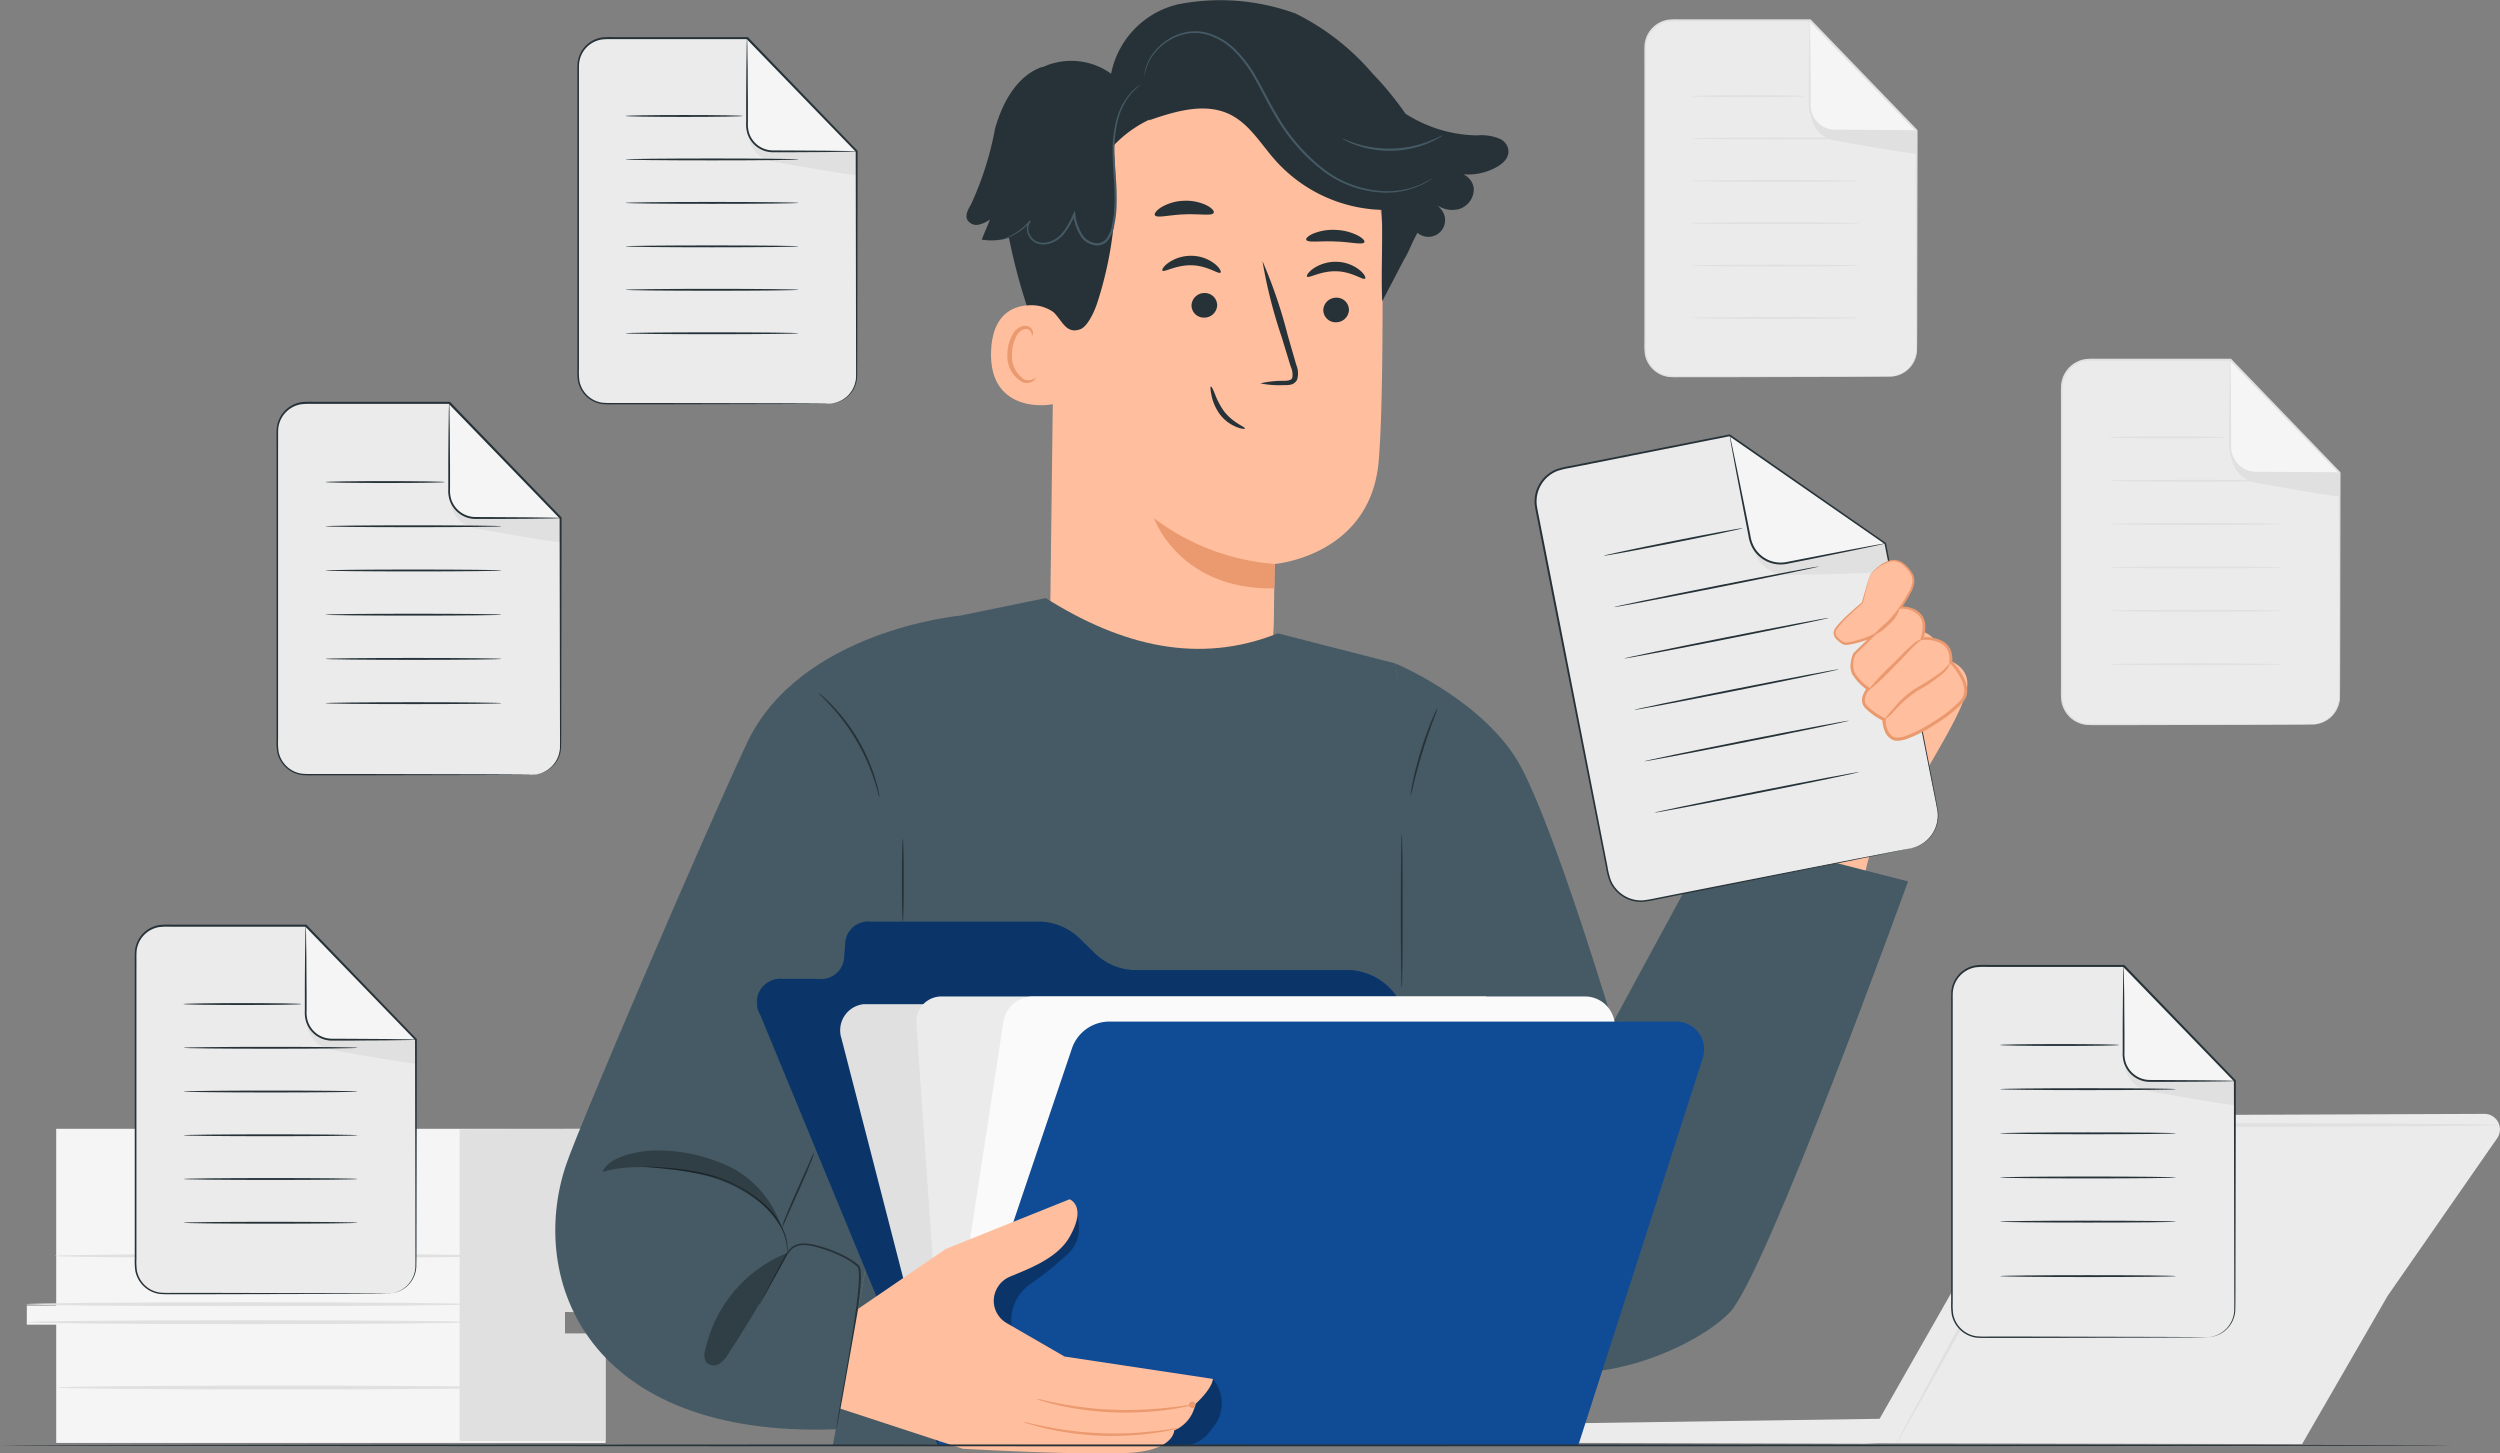 <svg xmlns="http://www.w3.org/2000/svg" xmlns:xlink="http://www.w3.org/1999/xlink" width="154.8" height="90" viewBox="0 0 154.8 90">
  <rect x="0" y="0" width="154.8" height="90" fill="#808080" stroke="none"/>
  <defs>
    <clipPath id="clip-path">
      <rect id="Rectangle_2664" data-name="Rectangle 2664" width="154.8" height="90" fill="none"/>
    </clipPath>
    <clipPath id="clip-path-3">
      <rect id="Rectangle_2659" data-name="Rectangle 2659" width="5.136" height="6.962" fill="none"/>
    </clipPath>
    <clipPath id="clip-path-4">
      <rect id="Rectangle_2660" data-name="Rectangle 2660" width="11.095" height="4.807" fill="none"/>
    </clipPath>
    <clipPath id="clip-path-5">
      <rect id="Rectangle_2661" data-name="Rectangle 2661" width="50.837" height="32.436" fill="none"/>
    </clipPath>
    <clipPath id="clip-path-6">
      <rect id="Rectangle_2662" data-name="Rectangle 2662" width="16.857" height="14.656" fill="none"/>
    </clipPath>
  </defs>
  <g id="Group_25521" data-name="Group 25521" clip-path="url(#clip-path)">
    <g id="Group_25520" data-name="Group 25520">
      <g id="Group_25519" data-name="Group 25519" clip-path="url(#clip-path)">
        <path id="Path_11853" data-name="Path 11853" d="M576.847,120.172H563.086a1.725,1.725,0,0,1-1.722-1.728V99.321a1.725,1.725,0,0,1,1.722-1.728h8.727l6.756,6.991v13.861a1.725,1.725,0,0,1-1.722,1.728" transform="translate(-433.71 -75.312)" fill="#ebebeb"/>
        <path id="Path_11854" data-name="Path 11854" d="M607.314,97.593v5.382a1.6,1.6,0,0,0,1.6,1.608h5.154Z" transform="translate(-469.211 -75.312)" fill="#f5f5f5"/>
        <path id="Path_11855" data-name="Path 11855" d="M607.621,123.235a1.787,1.787,0,0,0,1.412,1.734,1.661,1.661,0,0,0,.169.038c.673.121,5.1.912,5.1.81v-1.446h-5.155s-1.287-.044-1.531-1.136" transform="translate(-469.448 -95.1)" fill="#e0e0e0"/>
        <path id="Path_11856" data-name="Path 11856" d="M576.644,119.971c0-.008.1,0,.3-.035a1.712,1.712,0,0,0,1.4-1.585c.009-.558,0-1.2,0-1.927-.005-2.9-.012-7.038-.021-12.043l.014.034-6.761-6.986.041.017-5.036,0h-3.3a4.386,4.386,0,0,0-.661.024A1.665,1.665,0,0,0,561.226,99c-.012.306,0,.627-.006.938q0,.939,0,1.865,0,1.852,0,3.647c0,2.391,0,4.7,0,6.894q0,1.648,0,3.21,0,.78,0,1.538,0,.378,0,.751a3.991,3.991,0,0,0,.032.727,1.686,1.686,0,0,0,.779,1.111,1.652,1.652,0,0,0,.635.225,6.292,6.292,0,0,0,.677.018l2.6,0,7.839.019,2.131.011.554.006c.125,0,.189.006.189.006s-.064,0-.189.006l-.554.006-2.131.011-7.839.019-2.6,0a6.342,6.342,0,0,1-.69-.017,1.755,1.755,0,0,1-.671-.236,1.782,1.782,0,0,1-.827-1.174,4.066,4.066,0,0,1-.035-.746q0-.373,0-.751,0-.758,0-1.538,0-1.562,0-3.21c0-2.2,0-4.5,0-6.894q0-1.793,0-3.647,0-.926,0-1.865c0-.315-.006-.623.006-.946a1.783,1.783,0,0,1,1.483-1.635,4.455,4.455,0,0,1,.68-.026h3.3l5.036,0h.024l.017.017,6.751,7,.014.015v.02c-.009,5-.016,9.147-.021,12.043,0,.723,0,1.367-.012,1.93a1.739,1.739,0,0,1-.641,1.239,1.7,1.7,0,0,1-.8.358,1.28,1.28,0,0,1-.224.02c-.05,0-.076,0-.076,0" transform="translate(-433.507 -75.11)" fill="#e0e0e0"/>
        <path id="Path_11857" data-name="Path 11857" d="M613.867,104.584a.565.565,0,0,1-.132.012l-.38.011-1.4.019-2.071.012h-1.224a1.663,1.663,0,0,1-1.535-1.163,1.941,1.941,0,0,1-.076-.66c0-.425,0-.836,0-1.228,0-.779.009-1.482.012-2.079.008-.58.014-1.055.019-1.4,0-.155.008-.281.011-.381a.067.067,0,1,1,.024,0c0,.1.007.226.011.381,0,.347.011.822.019,1.4,0,.6.008,1.3.013,2.079,0,.392,0,.8,0,1.228a1.605,1.605,0,0,0,.386,1.181,1.542,1.542,0,0,0,1.112.526l1.221.006,2.071.013,1.4.019.38.011a.572.572,0,0,1,.132.012" transform="translate(-469.009 -75.312)" fill="#e0e0e0"/>
        <path id="Path_11858" data-name="Path 11858" d="M581.5,118.428c0,.033-1.625.06-3.63.06s-3.63-.027-3.63-.06,1.625-.059,3.63-.059,3.63.026,3.63.059" transform="translate(-443.66 -91.345)" fill="#e0e0e0"/>
        <path id="Path_11859" data-name="Path 11859" d="M584.948,130.187c0,.033-2.4.059-5.352.059s-5.353-.027-5.353-.059,2.4-.059,5.353-.059,5.352.027,5.352.059" transform="translate(-443.66 -100.42)" fill="#e0e0e0"/>
        <path id="Path_11860" data-name="Path 11860" d="M584.948,141.947c0,.033-2.4.059-5.352.059s-5.353-.026-5.353-.059,2.4-.059,5.353-.059,5.352.026,5.352.059" transform="translate(-443.66 -109.495)" fill="#e0e0e0"/>
        <path id="Path_11861" data-name="Path 11861" d="M584.948,153.707c0,.033-2.4.059-5.352.059s-5.353-.026-5.353-.059,2.4-.059,5.353-.059,5.352.027,5.352.059" transform="translate(-443.66 -118.57)" fill="#e0e0e0"/>
        <path id="Path_11862" data-name="Path 11862" d="M584.948,165.466c0,.033-2.4.059-5.352.059s-5.353-.027-5.353-.059,2.4-.059,5.353-.059,5.352.026,5.352.059" transform="translate(-443.66 -127.644)" fill="#e0e0e0"/>
        <path id="Path_11863" data-name="Path 11863" d="M584.948,179.97c0,.033-2.4.059-5.352.059s-5.353-.026-5.353-.059,2.4-.059,5.353-.059,5.352.026,5.352.059" transform="translate(-443.66 -138.837)" fill="#e0e0e0"/>
        <path id="Path_11864" data-name="Path 11864" d="M448,302.673l-10.42,18.3-20.617.3a1.25,1.25,0,0,0-1.228,1.184l20.966.059.788-.027,26.252.052,5.3-9.185,6.777-9.751a.962.962,0,0,0-.79-1.513l-26.2.1a.957.957,0,0,0-.828.485" transform="translate(-321.196 -233.121)" fill="#ebebeb"/>
        <path id="Path_11865" data-name="Path 11865" d="M553.619,304.67a.457.457,0,0,1-.125.013l-.369.013-1.417.025-5.213.041-17.2.038h-1.252a1.031,1.031,0,0,0-.954.453l-1.167,2.113-2.213,4.01-3.76,6.783-2.555,4.562-.706,1.234-.189.318a.456.456,0,0,1-.072.1.462.462,0,0,1,.049-.117l.167-.33.663-1.258,2.483-4.6,3.712-6.811,2.2-4.018,1.173-2.13a1.294,1.294,0,0,1,1.17-.57h1.252l17.2.038,5.213.041,1.417.024.369.013a.458.458,0,0,1,.125.014" transform="translate(-398.99 -235.009)" fill="#e0e0e0"/>
        <path id="Path_11866" data-name="Path 11866" d="M597.544,343.882a1.11,1.11,0,1,0,1.655-.2,1.192,1.192,0,0,0-1.655.2" transform="translate(-461.388 -265.024)" fill="#fff"/>
        <path id="Path_11867" data-name="Path 11867" d="M9.12,306.16V317.1H7.3v1.187H9.12v7.323H43.135v-6.664h-2.52V317.5h2.52V315.32h1.12v-.99h-1.33V306.16Z" transform="translate(-5.64 -236.263)" fill="#f5f5f5"/>
        <path id="Path_11868" data-name="Path 11868" d="M125.161,306.192v19.3h9.033v-6.663h-2.52V317.5l2.52.045v-2.177h1.142l-.022-1.125-1.33-.033V306.16Z" transform="translate(-96.699 -236.263)" fill="#e0e0e0"/>
        <path id="Path_11869" data-name="Path 11869" d="M34.582,358.19c0,.067-6.155.121-13.746.121s-13.747-.054-13.747-.121,6.154-.121,13.747-.121,13.746.054,13.746.121" transform="translate(-5.477 -276.321)" fill="#e0e0e0"/>
        <path id="Path_11870" data-name="Path 11870" d="M34.582,353.322c0,.067-6.155.121-13.746.121s-13.747-.054-13.747-.121,6.154-.121,13.747-.121,13.746.054,13.746.121" transform="translate(-5.477 -272.565)" fill="#e0e0e0"/>
        <path id="Path_11871" data-name="Path 11871" d="M42.347,340.22c0,.067-6.155.121-13.746.121s-13.747-.054-13.747-.121,6.154-.121,13.747-.121,13.746.054,13.746.121" transform="translate(-11.476 -262.454)" fill="#e0e0e0"/>
        <path id="Path_11872" data-name="Path 11872" d="M43.093,375.924c0,.067-6.155.121-13.746.121s-13.747-.054-13.747-.121,6.154-.121,13.747-.121,13.746.054,13.746.121" transform="translate(-12.053 -290.007)" fill="#e0e0e0"/>
        <path id="Path_11873" data-name="Path 11873" d="M463.056,27.587H449.613a1.685,1.685,0,0,1-1.682-1.689V7.218a1.685,1.685,0,0,1,1.682-1.689h8.525l6.6,6.829V25.9a1.686,1.686,0,0,1-1.682,1.689" transform="translate(-346.072 -4.267)" fill="#ebebeb"/>
        <path id="Path_11874" data-name="Path 11874" d="M492.819,5.53v5.258a1.568,1.568,0,0,0,1.564,1.571h5.035Z" transform="translate(-380.752 -4.267)" fill="#f5f5f5"/>
        <path id="Path_11875" data-name="Path 11875" d="M493.119,30.579a1.746,1.746,0,0,0,1.38,1.694,1.587,1.587,0,0,0,.166.037c.657.118,4.985.891,4.985.791V31.689h-5.035s-1.257-.043-1.5-1.11" transform="translate(-380.984 -23.598)" fill="#e0e0e0"/>
        <path id="Path_11876" data-name="Path 11876" d="M462.853,27.385c0-.008.1,0,.29-.035a1.672,1.672,0,0,0,1.364-1.548c.008-.545,0-1.177,0-1.882-.005-2.829-.012-6.875-.021-11.764l.014.034-6.6-6.824.041.017-4.92,0H449.79a4.262,4.262,0,0,0-.645.024A1.623,1.623,0,0,0,447.793,6.9c-.012.3,0,.612-.006.916q0,.917,0,1.822,0,1.809,0,3.562c0,2.336,0,4.588,0,6.735q0,1.61,0,3.136,0,.763,0,1.5,0,.37,0,.734a3.869,3.869,0,0,0,.031.71,1.645,1.645,0,0,0,.761,1.085,1.619,1.619,0,0,0,.62.22,6.178,6.178,0,0,0,.661.018l2.538,0,7.657.019,2.082.011.541.006c.122,0,.184.006.184.006s-.062,0-.184.006l-.541.006-2.082.011-7.657.019-2.538,0a6.22,6.22,0,0,1-.674-.017,1.713,1.713,0,0,1-.656-.231,1.741,1.741,0,0,1-.808-1.147,3.979,3.979,0,0,1-.034-.729q0-.364,0-.734,0-.74,0-1.5,0-1.525,0-3.136c0-2.146,0-4.4,0-6.735q0-1.752,0-3.562,0-.9,0-1.822c0-.308-.006-.609.006-.924a1.744,1.744,0,0,1,1.45-1.6,4.4,4.4,0,0,1,.665-.025h3.226l4.92,0h.024l.017.017,6.594,6.834.014.015v.02c-.009,4.889-.016,8.936-.021,11.764,0,.707,0,1.335-.012,1.885a1.7,1.7,0,0,1-.626,1.211,1.664,1.664,0,0,1-.779.349,1.244,1.244,0,0,1-.219.02c-.049,0-.074,0-.074,0" transform="translate(-345.869 -4.065)" fill="#e0e0e0"/>
        <path id="Path_11877" data-name="Path 11877" d="M499.217,12.358a.525.525,0,0,1-.129.012l-.371.011-1.364.019-2.023.012h-1.2a1.628,1.628,0,0,1-1.5-1.137,1.893,1.893,0,0,1-.074-.645c0-.416,0-.817,0-1.2,0-.76.009-1.448.013-2.031.008-.566.014-1.029.019-1.369,0-.151.008-.274.011-.372a.066.066,0,1,1,.024,0c0,.1.007.221.011.372,0,.34.011.8.019,1.369,0,.583.008,1.271.013,2.031,0,.383,0,.784,0,1.2a1.565,1.565,0,0,0,.377,1.152,1.5,1.5,0,0,0,1.085.513l1.193.006,2.023.013,1.364.019.371.011a.54.54,0,0,1,.129.012" transform="translate(-380.55 -4.267)" fill="#e0e0e0"/>
        <path id="Path_11878" data-name="Path 11878" d="M467.6,25.878c0,.033-1.588.059-3.546.059s-3.547-.026-3.547-.059,1.587-.059,3.547-.059,3.546.026,3.546.059" transform="translate(-355.792 -19.924)" fill="#e0e0e0"/>
        <path id="Path_11879" data-name="Path 11879" d="M470.97,37.365c0,.033-2.341.059-5.229.059s-5.229-.026-5.229-.059,2.341-.059,5.229-.059,5.229.026,5.229.059" transform="translate(-355.792 -28.789)" fill="#e0e0e0"/>
        <path id="Path_11880" data-name="Path 11880" d="M470.97,48.853c0,.033-2.341.059-5.229.059s-5.229-.026-5.229-.059,2.341-.059,5.229-.059,5.229.026,5.229.059" transform="translate(-355.792 -37.654)" fill="#e0e0e0"/>
        <path id="Path_11881" data-name="Path 11881" d="M470.97,60.341c0,.033-2.341.059-5.229.059s-5.229-.026-5.229-.059,2.341-.059,5.229-.059,5.229.026,5.229.059" transform="translate(-355.792 -46.52)" fill="#e0e0e0"/>
        <path id="Path_11882" data-name="Path 11882" d="M470.97,71.829c0,.033-2.341.059-5.229.059s-5.229-.026-5.229-.059,2.341-.059,5.229-.059,5.229.026,5.229.059" transform="translate(-355.792 -55.385)" fill="#e0e0e0"/>
        <path id="Path_11883" data-name="Path 11883" d="M470.97,86c0,.033-2.341.059-5.229.059s-5.229-.026-5.229-.059,2.341-.059,5.229-.059,5.229.026,5.229.059" transform="translate(-355.792 -66.318)" fill="#e0e0e0"/>
        <path id="Path_11884" data-name="Path 11884" d="M286.234,26.759l-.289,23.381c-.049,3.976.688,9.827,6.953,9.618,5.422-.593,6.86-5.746,6.9-9.456.02-1.76.04-3.228.054-3.409,0,0,5.936-.486,6.436-6.372.242-2.844.266-8.743.225-14.08a10.985,10.985,0,0,0-10.165-10.884l-.566-.042c-6.131-.09-9.632,5.088-9.551,11.243" transform="translate(-220.919 -11.972)" fill="#ffbe9d"/>
        <path id="Path_11885" data-name="Path 11885" d="M321.722,143.4a14.176,14.176,0,0,1-7.475-2.828s1.551,4.44,7.444,4.338Z" transform="translate(-242.787 -108.479)" fill="#eb996e"/>
        <path id="Path_11886" data-name="Path 11886" d="M320.088,70.42c-.117.119-.794-.428-1.776-.455s-1.716.457-1.819.33c-.051-.056.071-.274.391-.5a2.451,2.451,0,0,1,1.46-.416,2.366,2.366,0,0,1,1.409.515c.3.247.392.472.335.525" transform="translate(-244.514 -53.539)" fill="#263238"/>
        <path id="Path_11887" data-name="Path 11887" d="M326.033,80.243a.8.8,0,0,1-.823.747.762.762,0,0,1-.765-.777.8.8,0,0,1,.822-.747.762.762,0,0,1,.765.778" transform="translate(-250.666 -61.322)" fill="#263238"/>
        <path id="Path_11888" data-name="Path 11888" d="M343.158,78.386a5.953,5.953,0,0,1,1.484-.158c.232-.007.453-.037.5-.192a1.184,1.184,0,0,0-.1-.7q-.264-.863-.553-1.81a30.371,30.371,0,0,1-1.194-4.716,30.474,30.474,0,0,1,1.569,4.609q.274.952.524,1.819a1.349,1.349,0,0,1,.053.916.58.58,0,0,1-.4.31,1.566,1.566,0,0,1-.4.026,5.858,5.858,0,0,1-1.484-.107" transform="translate(-265.124 -54.646)" fill="#263238"/>
        <path id="Path_11889" data-name="Path 11889" d="M318.078,55.2c-.095.219-.881.054-1.823.1-.942.029-1.716.257-1.825.047-.048-.1.1-.3.418-.5a2.962,2.962,0,0,1,1.378-.389,2.93,2.93,0,0,1,1.4.276c.332.168.492.357.45.461" transform="translate(-242.922 -42.026)" fill="#263238"/>
        <path id="Path_11890" data-name="Path 11890" d="M359.28,63.118c-.1.178-.87-.02-1.8-.048-.929-.046-1.7.091-1.8-.1-.043-.089.11-.249.434-.39a3.232,3.232,0,0,1,1.374-.228,3.338,3.338,0,0,1,1.366.338c.32.167.468.339.422.425" transform="translate(-274.796 -48.117)" fill="#263238"/>
        <path id="Path_11891" data-name="Path 11891" d="M273.957,83.043c-.1-.051-3.945-1.493-4.109,2.544s3.906,3.37,3.918,3.255.192-5.8.192-5.8" transform="translate(-208.48 -63.859)" fill="#ffbe9d"/>
        <path id="Path_11892" data-name="Path 11892" d="M276.069,91.6c-.017-.014-.072.046-.193.1a.7.7,0,0,1-.524-.011,1.744,1.744,0,0,1-.738-1.594,2.335,2.335,0,0,1,.237-1,.811.811,0,0,1,.549-.518.357.357,0,0,1,.405.21c.049.115.02.195.041.2s.089-.064.063-.232a.449.449,0,0,0-.148-.26.528.528,0,0,0-.383-.118.985.985,0,0,0-.757.6,2.4,2.4,0,0,0-.289,1.115,1.828,1.828,0,0,0,.951,1.785.748.748,0,0,0,.645-.08c.128-.095.153-.184.14-.192" transform="translate(-211.95 -68.202)" fill="#eb996e"/>
        <path id="Path_11893" data-name="Path 11893" d="M331.756,107.442c.044-.1-.744-.339-1.3-1.081a4.532,4.532,0,0,1-.556-1.054c-.117-.293-.206-.477-.25-.463s-.031.211.034.53a2.984,2.984,0,0,0,.517,1.181,2.4,2.4,0,0,0,1.027.789c.307.125.515.133.525.1" transform="translate(-254.671 -80.907)" fill="#263238"/>
        <path id="Path_11894" data-name="Path 11894" d="M296.713,9.185a.953.953,0,0,0-.446-.557,2.912,2.912,0,0,0-1.5-.244,8.442,8.442,0,0,1-4.409-1.345,19.783,19.783,0,0,0-2.052-2.5,14.943,14.943,0,0,0-4.752-3.7,13.568,13.568,0,0,0-7.268-.574,5.513,5.513,0,0,0-4.155,4.3,4.217,4.217,0,0,0-4.255-.4l-.035-.015c-1.552.555-2.433,2.2-2.891,3.79a19.825,19.825,0,0,1-1.491,4.711c-.175.3-.383.654-.23.964a.653.653,0,0,0,.685.3,1.914,1.914,0,0,0,.722-.328l-.519,1.248a3.654,3.654,0,0,0,1.688-.113,36.244,36.244,0,0,0,1.1,4.189,2.383,2.383,0,0,1,1.642.406c.544.491.787,1.414,1.69,1.063.46-.178.879-1.146,1.033-1.616a23.057,23.057,0,0,0,.991-9.724,7.354,7.354,0,0,1,2.271-1.646l-.069.063c1.639-.571,3.492-1.133,5.046-.361,1.206.6,1.915,1.855,2.816,2.858a9.189,9.189,0,0,0,6.56,3.042c.087,1.657-.052,4,.035,5.657l1.388-2.655v.013c.114-.194.208-.39.3-.587l.031-.06v-.007a10.317,10.317,0,0,1,.464-.943l.016.014a1.033,1.033,0,0,0,1.507-1.385,2.329,2.329,0,0,0-.5-.5,1.627,1.627,0,0,0,1.554.4,1.285,1.285,0,0,0,.906-1.271,1.093,1.093,0,0,0-.649-.877,3.666,3.666,0,0,0,2.091-.463c.413-.237.818-.626.678-1.147" transform="translate(-203.331 0)" fill="#263238"/>
        <path id="Path_11895" data-name="Path 11895" d="M281.434,22.946a5.044,5.044,0,0,0-.588.54,4.228,4.228,0,0,0-.9,1.955,7.431,7.431,0,0,0-.15,1.5c0,.542.041,1.123.082,1.735a15.571,15.571,0,0,1,.044,1.931,6.839,6.839,0,0,1-.132,1.018,2.128,2.128,0,0,1-.414.988.883.883,0,0,1-.828.279,1.316,1.316,0,0,1-.745-.422,3.062,3.062,0,0,1-.565-1.5l.123.015a4.933,4.933,0,0,1-.714,1.234,1.744,1.744,0,0,1-1.141.624,1.124,1.124,0,0,1-.6-.106.979.979,0,0,1-.411-.406,1.013,1.013,0,0,1-.125-.522.734.734,0,0,1,.188-.458l.062.056a3.784,3.784,0,0,1-1.26.949,3.363,3.363,0,0,1-.39.152.647.647,0,0,1-.14.035.707.707,0,0,1,.132-.057c.087-.036.217-.088.378-.171a3.9,3.9,0,0,0,1.216-.963l.062.056a.757.757,0,0,0-.039.875.881.881,0,0,0,.371.36,1.018,1.018,0,0,0,.548.089,1.636,1.636,0,0,0,1.059-.593,4.864,4.864,0,0,0,.687-1.207l.084-.189.039.2a2.959,2.959,0,0,0,.538,1.43,1.183,1.183,0,0,0,.666.378.745.745,0,0,0,.7-.237,2.014,2.014,0,0,0,.382-.924,6.77,6.77,0,0,0,.132-1,15.822,15.822,0,0,0-.036-1.915c-.038-.612-.077-1.195-.07-1.744a7.4,7.4,0,0,1,.169-1.516,4.17,4.17,0,0,1,.955-1.97,2.379,2.379,0,0,1,.628-.5" transform="translate(-210.787 -17.707)" fill="#455a64"/>
        <path id="Path_11896" data-name="Path 11896" d="M329.5,17.5s-.014.016-.047.04l-.146.107a1.966,1.966,0,0,1-.249.16A3.1,3.1,0,0,1,328.7,18a5.181,5.181,0,0,1-2.51.453,6.629,6.629,0,0,1-3.539-1.312,11.547,11.547,0,0,1-3.041-3.519c-.426-.713-.774-1.444-1.157-2.119a7.8,7.8,0,0,0-1.311-1.792,4,4,0,0,0-1.69-1.03,2.857,2.857,0,0,0-.891-.1,3.142,3.142,0,0,0-.816.157,3.4,3.4,0,0,0-1.885,1.6,4.107,4.107,0,0,0-.3.883.212.212,0,0,1,0-.062c.008-.049.017-.108.028-.18a2.968,2.968,0,0,1,.223-.665,3.353,3.353,0,0,1,.657-.894,3.432,3.432,0,0,1,1.244-.775,3.217,3.217,0,0,1,.842-.171,2.958,2.958,0,0,1,.927.1,4.1,4.1,0,0,1,1.747,1.049,7.867,7.867,0,0,1,1.339,1.817c.388.68.736,1.409,1.159,2.115a11.549,11.549,0,0,0,3,3.486,6.588,6.588,0,0,0,3.471,1.318,5.264,5.264,0,0,0,2.482-.405,8.251,8.251,0,0,0,.821-.447" transform="translate(-240.706 -6.536)" fill="#455a64"/>
        <path id="Path_11897" data-name="Path 11897" d="M371.685,36.7a.919.919,0,0,1-.21.147,4.524,4.524,0,0,1-.623.318,6.047,6.047,0,0,1-.986.325,6.36,6.36,0,0,1-2.53.081,6.062,6.062,0,0,1-1-.261,4.536,4.536,0,0,1-.642-.277.92.92,0,0,1-.219-.133c.011-.023.335.144.891.318a6.928,6.928,0,0,0,.994.228,6.823,6.823,0,0,0,2.483-.08,6.9,6.9,0,0,0,.978-.292c.544-.209.857-.4.869-.374" transform="translate(-282.362 -28.321)" fill="#455a64"/>
        <path id="Path_11898" data-name="Path 11898" d="M359.465,72.046c-.117.119-.793-.428-1.776-.455s-1.716.457-1.819.33c-.051-.056.071-.274.391-.5a2.453,2.453,0,0,1,1.46-.416,2.368,2.368,0,0,1,1.409.515c.3.247.392.472.335.525" transform="translate(-274.937 -54.794)" fill="#263238"/>
        <path id="Path_11899" data-name="Path 11899" d="M361.917,81.5a.8.8,0,0,1-.823.747.762.762,0,0,1-.765-.777.8.8,0,0,1,.822-.747.763.763,0,0,1,.766.778" transform="translate(-278.39 -62.291)" fill="#263238"/>
        <path id="Path_11900" data-name="Path 11900" d="M484.962,170.7a1.621,1.621,0,0,0-1.628-1.71,1.134,1.134,0,0,0-1.318-.521l-2.636,1.785a36.81,36.81,0,0,1-2.946,3.2c-.7-.521-.7-1.562-1.534-2.826a3.245,3.245,0,0,0-2.73-1.115,22.178,22.178,0,0,1,1.628,5.429c.155,2.082-1.132,7.89-1.132,7.89l7.451,2.1s.47-3.186,1.305-3.443c1-.31,1.564-1.8,1.564-1.8,1.086-2.209,3.292-5.42,3.6-7.056s-1.628-1.934-1.628-1.934" transform="translate(-364.8 -129.963)" fill="#ffbe9d"/>
        <path id="Path_11901" data-name="Path 11901" d="M239.945,162.217c4.746,2.994,9.529,4.121,14.373,2.182l7.282,1.867,7.165,48.056-42.006.366,2.07-11.161,5.207-40.1Z" transform="translate(-175.193 -125.183)" fill="#455a64"/>
        <path id="Path_11902" data-name="Path 11902" d="M379.977,179.952s5.664,2.361,7.825,6.5,5.636,15.746,5.636,15.746l6.4-11.8,11.877,3.048s-8.841,24.482-11.06,26.712c-2.43,2.44-9.052,4.9-12.294,3s-3.9-9.106-3.9-9.106Z" transform="translate(-293.57 -138.869)" fill="#455a64"/>
        <path id="Path_11903" data-name="Path 11903" d="M381.493,235.764c-.033,0-.059-2.134-.059-4.767s.026-4.768.059-4.768.059,2.134.059,4.768-.026,4.767-.059,4.767" transform="translate(-294.696 -174.581)" fill="#263238"/>
        <path id="Path_11904" data-name="Path 11904" d="M385.744,191.98a7.128,7.128,0,0,1-.276.787c-.178.483-.415,1.152-.646,1.9s-.412,1.437-.537,1.936a7.1,7.1,0,0,1-.215.806.829.829,0,0,1,.022-.224c.021-.143.059-.348.111-.6.1-.505.273-1.2.505-1.953s.483-1.421.682-1.9c.1-.238.184-.429.246-.559a.819.819,0,0,1,.108-.2" transform="translate(-296.729 -148.15)" fill="#263238"/>
        <path id="Path_11905" data-name="Path 11905" d="M174.89,185.122l1.314-18.107s-9.887.921-13.159,7.924c-2.757,5.9-10.368,23.658-11.183,26.087-2.39,7.128,1.344,16.927,16.739,16.359l1.755-9.69Z" transform="translate(-116.816 -128.885)" fill="#455a64"/>
        <path id="Path_11906" data-name="Path 11906" d="M206.694,341.085a1.157,1.157,0,0,1,.08-.174l.251-.487.943-1.781.315-.59a1.744,1.744,0,0,1,.452-.583,1.226,1.226,0,0,1,.76-.22,3.451,3.451,0,0,1,.82.133,8.383,8.383,0,0,1,1.655.628,4.386,4.386,0,0,1,.794.508l.091.08a.3.3,0,0,1,.078.123,1.04,1.04,0,0,1,.05.25,3.9,3.9,0,0,1,.011.492c-.024.654-.105,1.285-.186,1.894s-.176,1.192-.269,1.748c-.186,1.111-.372,2.109-.532,2.945l-.386,1.98-.106.538a1.524,1.524,0,0,1-.04.187.935.935,0,0,1,.016-.191c.016-.125.045-.307.084-.542l.349-1.987c.149-.838.327-1.837.506-2.948.09-.555.18-1.139.261-1.746s.159-1.237.183-1.882a3.811,3.811,0,0,0-.01-.476.925.925,0,0,0-.043-.22.177.177,0,0,0-.047-.077l-.087-.076a4.292,4.292,0,0,0-.772-.5,8.4,8.4,0,0,0-1.629-.626,3.367,3.367,0,0,0-.793-.135,1.128,1.128,0,0,0-.7.194,1.664,1.664,0,0,0-.431.549l-.321.585-.976,1.763-.271.477a1.155,1.155,0,0,1-.1.162" transform="translate(-159.692 -260.255)" fill="#263238"/>
        <path id="Path_11907" data-name="Path 11907" d="M175.255,316.357a.419.419,0,0,1,.116,0l.332.013c.288.014.7.039,1.218.086a15.767,15.767,0,0,1,1.8.262,9.163,9.163,0,0,1,2.112.7,8.28,8.28,0,0,1,1.858,1.231,4.981,4.981,0,0,1,1.128,1.431,3.181,3.181,0,0,1,.342,1.181,2.1,2.1,0,0,1,.006.335.427.427,0,0,1-.01.116c-.013,0-.008-.161-.043-.446a3.334,3.334,0,0,0-.37-1.147,5.042,5.042,0,0,0-1.126-1.388,8.424,8.424,0,0,0-1.837-1.205,9.4,9.4,0,0,0-2.083-.7,17.43,17.43,0,0,0-1.781-.286c-.511-.058-.926-.1-1.213-.124l-.33-.035a.43.43,0,0,1-.115-.02" transform="translate(-135.402 -244.129)" fill="#263238"/>
        <path id="Path_11908" data-name="Path 11908" d="M214.9,312.367a4.3,4.3,0,0,1-.246.713c-.169.433-.422,1.025-.711,1.672l-.742,1.656a5.3,5.3,0,0,1-.323.68,4.287,4.287,0,0,1,.246-.712c.169-.434.422-1.025.711-1.672l.742-1.656a5.254,5.254,0,0,1,.323-.68" transform="translate(-164.47 -241.053)" fill="#263238"/>
        <path id="Path_11909" data-name="Path 11909" d="M245.638,232.615c-.033,0-.059-1.148-.059-2.563s.026-2.564.059-2.564.059,1.147.059,2.564-.026,2.563-.059,2.563" transform="translate(-189.734 -175.552)" fill="#263238"/>
        <g id="Group_25509" data-name="Group 25509" transform="translate(43.615 77.582)" opacity="0.3">
          <g id="Group_25508" data-name="Group 25508">
            <g id="Group_25507" data-name="Group 25507" clip-path="url(#clip-path-3)">
              <path id="Path_11910" data-name="Path 11910" d="M196.936,339.822a8.377,8.377,0,0,0-5.069,5.953.926.926,0,0,0,.063.832.653.653,0,0,0,.817.067,1.915,1.915,0,0,0,.579-.67,68.691,68.691,0,0,0,3.611-6.182" transform="translate(-191.8 -339.822)"/>
            </g>
          </g>
        </g>
        <g id="Group_25512" data-name="Group 25512" transform="translate(37.315 71.227)" opacity="0.3">
          <g id="Group_25511" data-name="Group 25511">
            <g id="Group_25510" data-name="Group 25510" clip-path="url(#clip-path-4)">
              <path id="Path_11911" data-name="Path 11911" d="M172.3,313.175A10.453,10.453,0,0,0,167.827,312a6.775,6.775,0,0,0-1.81.16c-.812.171-1.745.583-1.923,1.168,1.867-.587,4.615-.2,6.526.219a7.012,7.012,0,0,1,4.569,3.25,6.538,6.538,0,0,0-2.885-3.619" transform="translate(-164.094 -311.986)"/>
            </g>
          </g>
        </g>
        <path id="Path_11912" data-name="Path 11912" d="M226.594,194.361a1.474,1.474,0,0,1-.09-.286c-.049-.186-.128-.453-.235-.778a12.579,12.579,0,0,0-2.687-4.585c-.231-.252-.425-.452-.563-.584a1.461,1.461,0,0,1-.2-.218,1.442,1.442,0,0,1,.236.184c.148.123.352.314.593.561a11.329,11.329,0,0,1,2.706,4.617c.1.331.165.6.2.793a1.459,1.459,0,0,1,.046.3" transform="translate(-172.145 -145.009)" fill="#263238"/>
        <path id="Path_11913" data-name="Path 11913" d="M217.392,282.38l-11.018-26.687a1.462,1.462,0,0,1,1.409-2.2H210a1.42,1.42,0,0,0,1.579-1.281l.073-.981a1.422,1.422,0,0,1,1.582-1.281h10.533a3.68,3.68,0,0,1,2.439,1.083l.855.832a3.678,3.678,0,0,0,2.437,1.083h13.415a3.743,3.743,0,0,1,3.2,2.205l10.922,27.232Z" transform="translate(-159.311 -192.881)" fill="#104b95"/>
        <g id="Group_25515" data-name="Group 25515" transform="translate(46.89 57.063)" opacity="0.3">
          <g id="Group_25514" data-name="Group 25514">
            <g id="Group_25513" data-name="Group 25513" clip-path="url(#clip-path-5)">
              <path id="Path_11914" data-name="Path 11914" d="M217.392,282.38l-11.018-26.687a1.462,1.462,0,0,1,1.409-2.2H210a1.42,1.42,0,0,0,1.579-1.281l.073-.981a1.422,1.422,0,0,1,1.582-1.281h10.533a3.68,3.68,0,0,1,2.439,1.083l.855.832a3.678,3.678,0,0,0,2.437,1.083h13.415a3.743,3.743,0,0,1,3.2,2.205l10.922,27.232Z" transform="translate(-206.201 -249.944)"/>
            </g>
          </g>
        </g>
        <path id="Path_11915" data-name="Path 11915" d="M233.082,290.607l-4.155-16.129a1.628,1.628,0,0,1,1.384-2.128h32.57a1.487,1.487,0,0,1,1.387,1.2l6.048,24.277c.266,1.066-.159,1.706-1.124,1.693l-32.77.01a1.488,1.488,0,0,1-1.369-1.192Z" transform="translate(-176.822 -210.172)" fill="#e0e0e0"/>
        <path id="Path_11916" data-name="Path 11916" d="M251.275,297.33l-1.77-25.4a1.555,1.555,0,0,1,1.548-1.667H284.8V297.33Z" transform="translate(-192.765 -208.561)" fill="#ebebeb"/>
        <path id="Path_11917" data-name="Path 11917" d="M255.642,297.911l4.015-26.186a1.87,1.87,0,0,1,1.835-1.463H295.63a1.852,1.852,0,0,1,1.723,2.581l-7.371,23.964Z" transform="translate(-197.509 -208.561)" fill="#fafafa"/>
        <path id="Path_11918" data-name="Path 11918" d="M255.412,303.306l8.279-24.525a2.452,2.452,0,0,1,2.3-1.705h35.193a1.726,1.726,0,0,1,1.572,2.291l-7.7,23.95Z" transform="translate(-197.331 -213.819)" fill="#104b95"/>
        <g id="Group_25518" data-name="Group 25518" transform="translate(58.798 74.842)" opacity="0.3">
          <g id="Group_25517" data-name="Group 25517">
            <g id="Group_25516" data-name="Group 25516" clip-path="url(#clip-path-6)">
              <path id="Path_11919" data-name="Path 11919" d="M274.866,338.359s-1.329.061-1.941.1a18.023,18.023,0,0,1-8.551-1.523,3.182,3.182,0,0,1-1.954-1.768,2.753,2.753,0,0,1,1.122-2.663,21.549,21.549,0,0,0,2.376-1.9,2.228,2.228,0,0,0,.326-2.783l-.182.134c-.476,1.211-1.8,1.8-2.9,2.488a10.269,10.269,0,0,0-4.3,5.639,4.445,4.445,0,0,0,.277,3.832,4.754,4.754,0,0,0,2.314,1.531,23.717,23.717,0,0,0,8.348,1.031c.9,0,3.651-.037,3.651-.037.866-.237,1.151-.689,1.673-1.422a2.331,2.331,0,0,0-.261-2.659" transform="translate(-258.568 -327.821)"/>
            </g>
          </g>
        </g>
        <path id="Path_11920" data-name="Path 11920" d="M251.919,336.384,242.74,335l-3.564-2.059a1.615,1.615,0,0,1-.819-1.3c0-.01,0-.02,0-.03a1.634,1.634,0,0,1,1.009-1.56c1.131-.478,2.922-1.115,3.685-2.458,1.1-1.931,0-2.331,0-2.331l-7.665,3.076-5.426,3.708-1.092,6.182,7.571,2.482s8.436.477,10.764.215,2.328-1.351,2.328-1.351a2.186,2.186,0,0,0,1.306-1.624c1.13-1.064,1.084-1.566,1.084-1.566" transform="translate(-176.823 -251.003)" fill="#ffbe9d"/>
        <path id="Path_11921" data-name="Path 11921" d="M278.611,385.627a1.816,1.816,0,0,1,.378.073c.24.058.589.136,1.021.222a21.5,21.5,0,0,0,6.851.268c.438-.052.792-.1,1.035-.142a1.822,1.822,0,0,1,.383-.043,1.791,1.791,0,0,1-.371.1c-.241.058-.593.125-1.032.192a18.572,18.572,0,0,1-6.889-.27c-.432-.1-.778-.2-1.014-.272a1.826,1.826,0,0,1-.362-.132" transform="translate(-215.255 -297.586)" fill="#eb996e"/>
        <path id="Path_11922" data-name="Path 11922" d="M282.3,379.388a1.9,1.9,0,0,1,.384.074c.244.059.6.137,1.037.221a22.2,22.2,0,0,0,3.47.385,23.45,23.45,0,0,0,3.489-.161c.444-.054.8-.1,1.051-.145a.2.2,0,1,1,.011.06c-.245.059-.6.127-1.047.2a19.657,19.657,0,0,1-3.508.207,18.777,18.777,0,0,1-3.487-.433c-.439-.1-.791-.193-1.031-.271a1.84,1.84,0,0,1-.368-.132" transform="translate(-218.103 -292.771)" fill="#eb996e"/>
        <path id="Path_11923" data-name="Path 11923" d="M441.368,143.635l-16.309,3.234a2.08,2.08,0,0,1-2.443-1.644l-4.459-22.663a2.088,2.088,0,0,1,1.637-2.453l10.343-2.051,9.636,6.7,3.232,16.427a2.088,2.088,0,0,1-1.638,2.453" transform="translate(-323.037 -91.104)" fill="#ebebeb"/>
        <path id="Path_11924" data-name="Path 11924" d="M470.978,118.057l1.255,6.378a1.935,1.935,0,0,0,2.273,1.529l6.109-1.21Z" transform="translate(-363.878 -91.104)" fill="#f5f5f5"/>
        <path id="Path_11925" data-name="Path 11925" d="M477.347,147.617a2.155,2.155,0,0,0,2.078,1.724,2.017,2.017,0,0,0,.21.005c.826-.015,6.261-.118,6.237-.239l-.337-1.714-6.109,1.211a1.978,1.978,0,0,1-2.079-.987" transform="translate(-368.798 -113.743)" fill="#e0e0e0"/>
        <path id="Path_11926" data-name="Path 11926" d="M441.171,143.43s.029-.01.088-.026a1.761,1.761,0,0,0,.257-.084,2.073,2.073,0,0,0,1.29-2.208c-.119-.663-.282-1.428-.449-2.284l-2.828-14.268.02.031-9.641-6.691.043.009-5.968,1.185-3.122.62-.792.157a5.3,5.3,0,0,0-.78.185A2.027,2.027,0,0,0,418,122.2c.058.368.142.744.212,1.114q.219,1.113.435,2.211l.849,4.322,1.6,8.171.746,3.805.357,1.823.174.89a4.825,4.825,0,0,0,.208.856,2.041,2.041,0,0,0,1.189,1.139,2.009,2.009,0,0,0,.809.118,7.729,7.729,0,0,0,.808-.138l3.079-.607,9.294-1.824,2.528-.49.658-.124c.148-.027.225-.038.225-.038s-.075.019-.223.05l-.656.136-2.524.512-9.286,1.861-3.078.614a7.691,7.691,0,0,1-.82.142,2.1,2.1,0,0,1-.847-.122,2.138,2.138,0,0,1-1.247-1.191,4.877,4.877,0,0,1-.215-.874l-.176-.89-.36-1.822-.751-3.8-1.611-8.17-.851-4.322q-.216-1.1-.435-2.21c-.07-.374-.153-.738-.213-1.122a2.146,2.146,0,0,1,1.369-2.273,5.389,5.389,0,0,1,.8-.19l.792-.157,3.122-.619,5.969-1.182.024,0,.02.014,9.632,6.7.016.011,0,.02c1.159,5.934,2.117,10.845,2.787,14.277.164.858.321,1.619.437,2.289a2.1,2.1,0,0,1-.469,1.617,2.064,2.064,0,0,1-.86.611,1.538,1.538,0,0,1-.26.077c-.059.014-.09.019-.09.019" transform="translate(-322.84 -90.9)" fill="#263238"/>
        <path id="Path_11927" data-name="Path 11927" d="M480.61,124.754a.8.8,0,0,1-.154.043l-.448.1-1.651.346-2.452.5-1.451.288a2,2,0,0,1-2.077-1.012,2.325,2.325,0,0,1-.242-.761l-.283-1.456-.472-2.467-.308-1.665-.078-.454a.826.826,0,0,1-.019-.16.778.778,0,0,1,.043.155l.1.449.345,1.657.5,2.462c.092.464.189.95.29,1.455a2.2,2.2,0,0,0,.232.727,1.883,1.883,0,0,0,1.955.953l1.449-.281,2.457-.474,1.658-.309.452-.078a.8.8,0,0,1,.159-.019" transform="translate(-363.874 -91.104)" fill="#263238"/>
        <path id="Path_11928" data-name="Path 11928" d="M445.312,143.248c.006.032-1.915.44-4.291.911s-4.308.827-4.314.795,1.914-.44,4.291-.912,4.307-.827,4.314-.795" transform="translate(-337.401 -110.543)" fill="#263238"/>
        <path id="Path_11929" data-name="Path 11929" d="M452.147,153.641c.006.032-2.829.622-6.332,1.316s-6.349,1.232-6.355,1.2,2.828-.621,6.332-1.316,6.348-1.232,6.355-1.2" transform="translate(-339.527 -118.564)" fill="#263238"/>
        <path id="Path_11930" data-name="Path 11930" d="M454.9,167.578c.006.032-2.829.622-6.332,1.316s-6.349,1.232-6.355,1.2,2.828-.621,6.332-1.316,6.348-1.232,6.355-1.2" transform="translate(-341.654 -129.319)" fill="#263238"/>
        <path id="Path_11931" data-name="Path 11931" d="M444.965,184.031c-.006-.032,2.829-.622,6.332-1.316s6.349-1.232,6.355-1.2-2.828.621-6.332,1.316-6.348,1.232-6.355,1.2" transform="translate(-343.78 -140.074)" fill="#263238"/>
        <path id="Path_11932" data-name="Path 11932" d="M460.405,195.452c.006.032-2.829.622-6.332,1.316s-6.349,1.232-6.355,1.2,2.828-.621,6.332-1.316,6.348-1.232,6.355-1.2" transform="translate(-345.907 -150.829)" fill="#263238"/>
        <path id="Path_11933" data-name="Path 11933" d="M463.158,209.389c.006.032-2.829.622-6.332,1.316s-6.349,1.232-6.355,1.2,2.828-.621,6.332-1.316,6.348-1.232,6.355-1.2" transform="translate(-348.034 -161.584)" fill="#263238"/>
        <path id="Path_11934" data-name="Path 11934" d="M501.692,153.06s1.2-1.531,2.132-.675.66,1.3-.222,2.65c0,0,1.969-.1,1.338,1.927,0,0,1.962-.218,1.773,1.444,0,0,1.481,1.455.711,2.394s-3.565,2.632-4.271,2.34-.711-1.295-.711-1.295a2.749,2.749,0,0,1-1.071-.824c-.232-.444.166-1.067.166-1.067s-.708-.726-.883-.929.1-1.145.1-1.145l1.13-1.1s-1.556.679-1.88.42-.69-.483-.343-.955a15.78,15.78,0,0,1,1.581-1.529Z" transform="translate(-385.926 -117.395)" fill="#ffbe9d"/>
        <path id="Path_11935" data-name="Path 11935" d="M513.071,183.187a5.4,5.4,0,0,1,.51-.622,5.966,5.966,0,0,1,1.438-1.322,13.853,13.853,0,0,0,1.615-1.043,7.637,7.637,0,0,0,.551-.569,1.444,1.444,0,0,1-.462.668,9.546,9.546,0,0,1-1.6,1.1,7.24,7.24,0,0,0-1.44,1.253,2.53,2.53,0,0,1-.607.532" transform="translate(-396.398 -138.621)" fill="#eb996e"/>
        <path id="Path_11936" data-name="Path 11936" d="M508.277,176.587a15.158,15.158,0,0,1,1.615-1.751c.466-.458.866-.9,1.21-1.175a1.453,1.453,0,0,1,.605-.359c.013.025-.212.163-.518.459s-.693.745-1.165,1.208a15.149,15.149,0,0,1-1.747,1.618" transform="translate(-392.693 -133.734)" fill="#eb996e"/>
        <path id="Path_11937" data-name="Path 11937" d="M509.9,166.32a6.959,6.959,0,0,1,.905-.877,11.767,11.767,0,0,0,.8-.956,1.9,1.9,0,0,1-.667,1.09,3.162,3.162,0,0,1-1.037.742" transform="translate(-393.948 -126.934)" fill="#eb996e"/>
        <path id="Path_11938" data-name="Path 11938" d="M501.485,152.9a.5.5,0,0,1-.02.113l-.078.323-.317,1.231,0,.012-.01.009c-.227.2-.483.431-.759.692a6.732,6.732,0,0,0-.84.9.473.473,0,0,0-.086.286.453.453,0,0,0,.152.267,3.048,3.048,0,0,0,.277.23.417.417,0,0,0,.314.062,6.005,6.005,0,0,0,1.526-.475l.364-.151-.281.276-1.126,1.1.017-.024a1.447,1.447,0,0,0-.058,1.149,3.2,3.2,0,0,0,.891.912l.076.058-.062.073c-.246.292-.42.753-.1,1.037a4.181,4.181,0,0,0,1.067.733l-.132.074,0-.022s0-.01,0-.006v0c.023.027-.053-.066.054.08.254-.12.073-.05.129-.069h0l0,.043v.092a1.8,1.8,0,0,0,.017.186,1.455,1.455,0,0,0,.1.358.949.949,0,0,0,.2.3.56.56,0,0,0,.292.168,1.77,1.77,0,0,0,.744-.147,6.6,6.6,0,0,0,.739-.334,12.182,12.182,0,0,0,1.315-.8,7.668,7.668,0,0,0,1.151-.948.937.937,0,0,0,.3-.594,1.449,1.449,0,0,0-.121-.665,3.783,3.783,0,0,0-.774-1.13l-.028-.029,0-.044a1.428,1.428,0,0,0-.067-.649.964.964,0,0,0-.4-.471,2.113,2.113,0,0,0-1.214-.233l-.113.007.027-.112c.03-.124.065-.245.09-.367a2.067,2.067,0,0,0,.028-.363,1.011,1.011,0,0,0-.2-.643,1.473,1.473,0,0,0-1.172-.46h-.132l.07-.107a11.034,11.034,0,0,0,.634-1.038,1.527,1.527,0,0,0,.161-.514.846.846,0,0,0-.1-.479,2.133,2.133,0,0,0-.619-.675.906.906,0,0,0-.736-.076,2.463,2.463,0,0,0-.916.576c-.093.085-.159.155-.2.2a.441.441,0,0,1-.071.068.317.317,0,0,1,.056-.082,2.725,2.725,0,0,1,.192-.216,3,3,0,0,1,.353-.313,1.876,1.876,0,0,1,.569-.308.985.985,0,0,1,.806.068l.189.138.171.164a1.956,1.956,0,0,1,.309.4.957.957,0,0,1,.121.54,1.639,1.639,0,0,1-.166.559,10.889,10.889,0,0,1-.631,1.06l-.061-.107a2.05,2.05,0,0,1,.686.1,1.268,1.268,0,0,1,.612.407,1.166,1.166,0,0,1,.241.732,2.213,2.213,0,0,1-.028.394c-.026.129-.061.257-.092.388l-.086-.1a2.259,2.259,0,0,1,1.32.25,1.135,1.135,0,0,1,.469.552,1.6,1.6,0,0,1,.08.733l-.026-.073a3.937,3.937,0,0,1,.818,1.187,1.629,1.629,0,0,1,.136.752,1.171,1.171,0,0,1-.109.386,1.681,1.681,0,0,1-.237.317A7.807,7.807,0,0,1,506,161.8a12.268,12.268,0,0,1-1.336.812,6.78,6.78,0,0,1-.76.343,1.907,1.907,0,0,1-.836.156.93.93,0,0,1-.635-.581,1.632,1.632,0,0,1-.11-.4,1.866,1.866,0,0,1-.019-.206v-.1l0-.055v-.014c.055-.02-.125.05.129-.071.107.145.031.053.054.081v.026l0,.026-.012.138-.12-.064a4.321,4.321,0,0,1-1.119-.776.88.88,0,0,1-.192-.308.73.73,0,0,1-.015-.365,1.4,1.4,0,0,1,.307-.6l.015.131a3.329,3.329,0,0,1-.941-.978,1.2,1.2,0,0,1-.1-.67,2.13,2.13,0,0,1,.166-.625l.006-.013.012-.011,1.134-1.1.083.124a6.043,6.043,0,0,1-1.577.473.552.552,0,0,1-.406-.094,3.158,3.158,0,0,1-.286-.244.578.578,0,0,1-.184-.346.591.591,0,0,1,.108-.362,6.59,6.59,0,0,1,.872-.912c.282-.257.542-.483.775-.679l-.013.02.357-1.227.1-.315a.42.42,0,0,1,.039-.1" transform="translate(-385.719 -117.244)" fill="#eb996e"/>
        <path id="Path_11939" data-name="Path 11939" d="M91.253,132.319H77.222a1.759,1.759,0,0,1-1.756-1.763v-19.5a1.759,1.759,0,0,1,1.756-1.763h8.9l6.888,7.128v14.133a1.759,1.759,0,0,1-1.756,1.763" transform="translate(-58.305 -84.344)" fill="#ebebeb"/>
        <path id="Path_11940" data-name="Path 11940" d="M122.318,109.3v5.487a1.636,1.636,0,0,0,1.633,1.639h5.255Z" transform="translate(-94.503 -84.344)" fill="#f5f5f5"/>
        <path id="Path_11941" data-name="Path 11941" d="M122.632,135.442a1.822,1.822,0,0,0,1.44,1.768,1.659,1.659,0,0,0,.173.039c.686.123,5.2.93,5.2.826V136.6h-5.256s-1.312-.045-1.561-1.159" transform="translate(-94.745 -104.52)" fill="#e0e0e0"/>
        <path id="Path_11942" data-name="Path 11942" d="M91.049,132.117c0-.008.105,0,.3-.036a1.745,1.745,0,0,0,1.425-1.616c.009-.568,0-1.228,0-1.965-.005-2.952-.012-7.176-.021-12.279l.014.035-6.893-7.123.041.017-5.135,0H77.415a4.492,4.492,0,0,0-.674.025,1.7,1.7,0,0,0-1.413,1.557c-.012.313,0,.639-.006.956q0,.957,0,1.9,0,1.888,0,3.718c0,2.438,0,4.789,0,7.029q0,1.68,0,3.273,0,.8,0,1.568v.766a4.084,4.084,0,0,0,.032.742,1.719,1.719,0,0,0,.795,1.134,1.692,1.692,0,0,0,.648.23,6.484,6.484,0,0,0,.691.018l2.649,0,7.992.019,2.173.011.565.006c.127,0,.193.006.193.006s-.065,0-.193.006l-.565.006-2.173.011-7.992.019-2.649,0a6.465,6.465,0,0,1-.7-.018,1.783,1.783,0,0,1-.684-.241,1.815,1.815,0,0,1-.842-1.2,4.134,4.134,0,0,1-.036-.761v-.766q0-.772,0-1.568,0-1.592,0-3.273c0-2.24,0-4.591,0-7.029q0-1.828,0-3.718,0-.944,0-1.9c0-.321-.007-.635.006-.965a1.817,1.817,0,0,1,1.511-1.666,4.539,4.539,0,0,1,.693-.026h3.367l5.135,0h.024l.017.017,6.883,7.133.014.014v.02c-.009,5.1-.016,9.327-.021,12.279,0,.738,0,1.393-.012,1.967a1.774,1.774,0,0,1-.654,1.264,1.739,1.739,0,0,1-.812.364,1.31,1.31,0,0,1-.229.021c-.051,0-.077,0-.077,0" transform="translate(-58.102 -84.141)" fill="#263238"/>
        <path id="Path_11943" data-name="Path 11943" d="M129.005,116.424a.571.571,0,0,1-.135.012l-.387.011-1.424.019-2.111.012H123.7a1.7,1.7,0,0,1-1.564-1.185,1.965,1.965,0,0,1-.077-.673c0-.434,0-.853,0-1.252,0-.794.009-1.512.013-2.12.008-.592.014-1.076.019-1.429l.011-.389a.584.584,0,0,1,.012-.135.592.592,0,0,1,.012.135c0,.1.007.231.011.389,0,.353.011.838.019,1.429,0,.608.008,1.326.013,2.12,0,.4,0,.818,0,1.252a1.863,1.863,0,0,0,.073.637,1.585,1.585,0,0,0,1.455,1.1l1.245.006,2.111.013,1.424.019.387.011a.576.576,0,0,1,.135.012" transform="translate(-94.302 -84.344)" fill="#263238"/>
        <path id="Path_11944" data-name="Path 11944" d="M96,130.544c0,.033-1.657.059-3.7.059s-3.7-.026-3.7-.059,1.657-.059,3.7-.059,3.7.027,3.7.059" transform="translate(-68.45 -100.695)" fill="#263238"/>
        <path id="Path_11945" data-name="Path 11945" d="M99.513,142.534c0,.033-2.444.059-5.457.059s-5.458-.026-5.458-.059,2.443-.059,5.458-.059,5.457.027,5.457.059" transform="translate(-68.451 -109.948)" fill="#263238"/>
        <path id="Path_11946" data-name="Path 11946" d="M99.513,154.525c0,.033-2.444.059-5.457.059s-5.458-.026-5.458-.059,2.443-.059,5.458-.059,5.457.026,5.457.059" transform="translate(-68.451 -119.201)" fill="#263238"/>
        <path id="Path_11947" data-name="Path 11947" d="M99.513,166.515c0,.033-2.444.059-5.457.059s-5.458-.026-5.458-.059,2.443-.059,5.458-.059,5.457.026,5.457.059" transform="translate(-68.451 -128.454)" fill="#263238"/>
        <path id="Path_11948" data-name="Path 11948" d="M99.513,178.506c0,.033-2.444.06-5.457.06s-5.458-.026-5.458-.06,2.443-.059,5.458-.059,5.457.027,5.457.059" transform="translate(-68.451 -137.707)" fill="#263238"/>
        <path id="Path_11949" data-name="Path 11949" d="M99.513,190.5c0,.033-2.444.059-5.457.059s-5.458-.026-5.458-.059,2.443-.059,5.458-.059,5.457.027,5.457.059" transform="translate(-68.451 -146.96)" fill="#263238"/>
        <path id="Path_11950" data-name="Path 11950" d="M52.524,273.879H38.643a1.74,1.74,0,0,1-1.737-1.744v-19.29a1.74,1.74,0,0,1,1.737-1.744h8.8l6.815,7.052v13.982a1.74,1.74,0,0,1-1.737,1.744" transform="translate(-28.514 -193.775)" fill="#ebebeb"/>
        <path id="Path_11951" data-name="Path 11951" d="M83.257,251.1v5.429a1.619,1.619,0,0,0,1.615,1.622h5.2Z" transform="translate(-64.324 -193.774)" fill="#f5f5f5"/>
        <path id="Path_11952" data-name="Path 11952" d="M83.568,276.968a1.8,1.8,0,0,0,1.425,1.749,1.6,1.6,0,0,0,.171.039c.679.122,5.148.92,5.148.817v-1.459h-5.2s-1.3-.044-1.544-1.146" transform="translate(-64.565 -213.736)" fill="#e0e0e0"/>
        <path id="Path_11953" data-name="Path 11953" d="M52.321,273.677c0-.008.1,0,.3-.036a1.726,1.726,0,0,0,1.409-1.6c.009-.563,0-1.215,0-1.944,0-2.921-.012-7.1-.021-12.148l.014.035-6.82-7.047.041.017-5.08,0H38.831a4.439,4.439,0,0,0-.667.024,1.68,1.68,0,0,0-1.4,1.54c-.012.309,0,.632-.006.946q0,.948,0,1.882,0,1.868,0,3.679c0,2.412,0,4.738,0,6.954q0,1.662,0,3.238,0,.788,0,1.552,0,.382,0,.758a4.015,4.015,0,0,0,.032.734,1.7,1.7,0,0,0,.786,1.121,1.674,1.674,0,0,0,.641.227,6.4,6.4,0,0,0,.683.018l2.62,0,7.907.019,2.15.011.559.006c.126,0,.191.006.191.006s-.065,0-.191.006l-.559.006-2.15.011-7.907.019-2.62,0a6.459,6.459,0,0,1-.7-.017,1.761,1.761,0,0,1-.677-.238,1.8,1.8,0,0,1-.834-1.184,4.108,4.108,0,0,1-.035-.753q0-.376,0-.758,0-.764,0-1.552,0-1.575,0-3.238c0-2.216,0-4.543,0-6.954q0-1.809,0-3.679,0-.934,0-1.882c0-.317-.007-.629.006-.954a1.8,1.8,0,0,1,1.5-1.649,4.47,4.47,0,0,1,.686-.026h3.331l5.08,0h.024l.017.017,6.809,7.057.014.014v.02c-.009,5.049-.016,9.228-.021,12.148,0,.73,0,1.378-.012,1.947a1.755,1.755,0,0,1-.647,1.25,1.718,1.718,0,0,1-.8.36,1.3,1.3,0,0,1-.226.021c-.051,0-.077,0-.077,0" transform="translate(-28.31 -193.572)" fill="#263238"/>
        <path id="Path_11954" data-name="Path 11954" d="M89.871,258.153a.556.556,0,0,1-.133.012l-.383.011-1.408.019-2.089.012H84.622a1.678,1.678,0,0,1-1.548-1.173,1.953,1.953,0,0,1-.076-.666c0-.429,0-.843,0-1.239,0-.786.009-1.5.013-2.1.008-.585.014-1.064.019-1.414,0-.156.008-.284.011-.384a.572.572,0,0,1,.012-.134.58.58,0,0,1,.012.134c0,.1.007.228.011.384,0,.35.011.829.019,1.414,0,.6.008,1.312.013,2.1,0,.4,0,.81,0,1.239a1.841,1.841,0,0,0,.073.63,1.567,1.567,0,0,0,1.439,1.092l1.232.006,2.089.013,1.408.019.383.011a.57.57,0,0,1,.133.012" transform="translate(-64.123 -193.774)" fill="#263238"/>
        <path id="Path_11955" data-name="Path 11955" d="M57.221,272.12c0,.033-1.64.059-3.662.059s-3.662-.026-3.662-.059,1.639-.059,3.662-.059,3.662.026,3.662.059" transform="translate(-38.55 -209.949)" fill="#263238"/>
        <path id="Path_11956" data-name="Path 11956" d="M60.7,283.982c0,.033-2.418.059-5.4.059s-5.4-.026-5.4-.059,2.417-.059,5.4-.059,5.4.026,5.4.059" transform="translate(-38.55 -219.103)" fill="#263238"/>
        <path id="Path_11957" data-name="Path 11957" d="M60.7,295.845c0,.033-2.418.059-5.4.059s-5.4-.027-5.4-.059,2.417-.059,5.4-.059,5.4.026,5.4.059" transform="translate(-38.55 -228.258)" fill="#263238"/>
        <path id="Path_11958" data-name="Path 11958" d="M60.7,307.707c0,.033-2.418.059-5.4.059s-5.4-.026-5.4-.059,2.417-.059,5.4-.059,5.4.027,5.4.059" transform="translate(-38.55 -237.411)" fill="#263238"/>
        <path id="Path_11959" data-name="Path 11959" d="M60.7,319.57c0,.033-2.418.059-5.4.059s-5.4-.027-5.4-.059,2.417-.059,5.4-.059,5.4.026,5.4.059" transform="translate(-38.55 -246.566)" fill="#263238"/>
        <path id="Path_11960" data-name="Path 11960" d="M60.7,331.432c0,.033-2.418.059-5.4.059s-5.4-.026-5.4-.059,2.417-.059,5.4-.059,5.4.026,5.4.059" transform="translate(-38.55 -255.72)" fill="#263238"/>
        <path id="Path_11961" data-name="Path 11961" d="M172.893,33H159.1a1.729,1.729,0,0,1-1.726-1.733V12.1A1.729,1.729,0,0,1,159.1,10.37h8.747l6.771,7.007V31.27A1.729,1.729,0,0,1,172.893,33" transform="translate(-121.587 -8.003)" fill="#ebebeb"/>
        <path id="Path_11962" data-name="Path 11962" d="M203.43,10.37v5.394a1.608,1.608,0,0,0,1.6,1.612H210.2Z" transform="translate(-157.17 -8.003)" fill="#f5f5f5"/>
        <path id="Path_11963" data-name="Path 11963" d="M203.738,36.072a1.791,1.791,0,0,0,1.416,1.739,1.657,1.657,0,0,0,.17.038c.674.121,5.115.914,5.115.812v-1.45h-5.166s-1.29-.044-1.534-1.139" transform="translate(-157.408 -27.837)" fill="#e0e0e0"/>
        <path id="Path_11964" data-name="Path 11964" d="M172.69,32.8c0-.008.1,0,.3-.035a1.716,1.716,0,0,0,1.4-1.588c.009-.559,0-1.207,0-1.931-.005-2.9-.012-7.054-.021-12.071l.014.034-6.777-7,.041.017-5.048,0h-3.31a4.4,4.4,0,0,0-.662.024,1.668,1.668,0,0,0-1.388,1.53c-.012.307,0,.628-.006.94q0,.941,0,1.87,0,1.856,0,3.655c0,2.4,0,4.708,0,6.91q0,1.651,0,3.218,0,.782,0,1.541,0,.379,0,.753a3.983,3.983,0,0,0,.032.729,1.689,1.689,0,0,0,.781,1.114,1.663,1.663,0,0,0,.637.226,6.376,6.376,0,0,0,.679.018l2.6,0,7.857.019,2.136.011.556.006c.125,0,.189.006.189.006s-.064,0-.189.006l-.556.006-2.136.011-7.857.019-2.6,0a6.421,6.421,0,0,1-.691-.017,1.754,1.754,0,0,1-.673-.237,1.785,1.785,0,0,1-.828-1.176,4.059,4.059,0,0,1-.035-.748v-.753q0-.759,0-1.541,0-1.565,0-3.218c0-2.2,0-4.514,0-6.91q0-1.8,0-3.655,0-.928,0-1.87c0-.316-.006-.625.006-.948a1.787,1.787,0,0,1,1.486-1.639,4.473,4.473,0,0,1,.682-.026h3.31l5.048,0h.024l.017.017,6.766,7.012.014.015v.02c-.009,5.016-.016,9.168-.021,12.071,0,.725,0,1.37-.012,1.934a1.743,1.743,0,0,1-.643,1.243,1.708,1.708,0,0,1-.8.358,1.272,1.272,0,0,1-.224.02c-.051,0-.076,0-.076,0" transform="translate(-121.384 -7.801)" fill="#263238"/>
        <path id="Path_11965" data-name="Path 11965" d="M210,17.377a.567.567,0,0,1-.133.012l-.381.011-1.4.019-2.076.012h-1.227a1.668,1.668,0,0,1-1.538-1.166,1.933,1.933,0,0,1-.076-.661c0-.426,0-.838,0-1.231,0-.781.009-1.486.013-2.084.008-.581.014-1.057.019-1.4,0-.155.008-.282.011-.382a.577.577,0,0,1,.012-.133.559.559,0,0,1,.012.133c0,.1.007.227.011.382,0,.348.011.824.019,1.4,0,.6.008,1.3.013,2.084,0,.393,0,.8,0,1.231a1.834,1.834,0,0,0,.072.626,1.557,1.557,0,0,0,1.429,1.085l1.224.006,2.076.013,1.4.019.381.011a.567.567,0,0,1,.133.012" transform="translate(-156.968 -8.003)" fill="#263238"/>
        <path id="Path_11966" data-name="Path 11966" d="M177.559,31.253c0,.033-1.629.059-3.638.059s-3.639-.026-3.639-.059,1.629-.059,3.639-.059,3.638.026,3.638.059" transform="translate(-131.56 -24.072)" fill="#263238"/>
        <path id="Path_11967" data-name="Path 11967" d="M181.012,43.04c0,.033-2.4.059-5.365.059s-5.365-.026-5.365-.059,2.4-.059,5.365-.059,5.365.026,5.365.059" transform="translate(-131.56 -33.168)" fill="#263238"/>
        <path id="Path_11968" data-name="Path 11968" d="M181.012,54.827c0,.033-2.4.059-5.365.059s-5.365-.026-5.365-.059,2.4-.059,5.365-.059,5.365.026,5.365.059" transform="translate(-131.56 -42.264)" fill="#263238"/>
        <path id="Path_11969" data-name="Path 11969" d="M181.012,66.614c0,.033-2.4.059-5.365.059s-5.365-.026-5.365-.059,2.4-.059,5.365-.059,5.365.027,5.365.059" transform="translate(-131.56 -51.36)" fill="#263238"/>
        <path id="Path_11970" data-name="Path 11970" d="M181.012,78.4c0,.033-2.4.059-5.365.059s-5.365-.026-5.365-.059,2.4-.059,5.365-.059,5.365.026,5.365.059" transform="translate(-131.56 -60.456)" fill="#263238"/>
        <path id="Path_11971" data-name="Path 11971" d="M181.012,90.188c0,.033-2.4.059-5.365.059s-5.365-.026-5.365-.059,2.4-.059,5.365-.059,5.365.026,5.365.059" transform="translate(-131.56 -69.552)" fill="#263238"/>
        <path id="Path_11972" data-name="Path 11972" d="M547.231,285H533.218a1.757,1.757,0,0,1-1.753-1.76V263.771a1.757,1.757,0,0,1,1.753-1.76h8.887l6.879,7.118v14.114a1.757,1.757,0,0,1-1.753,1.76" transform="translate(-410.61 -202.193)" fill="#ebebeb"/>
        <path id="Path_11973" data-name="Path 11973" d="M578.256,262.011v5.48a1.634,1.634,0,0,0,1.63,1.637h5.249Z" transform="translate(-446.761 -202.193)" fill="#f5f5f5"/>
        <path id="Path_11974" data-name="Path 11974" d="M578.569,288.122a1.82,1.82,0,0,0,1.438,1.766,1.62,1.62,0,0,0,.172.039c.685.123,5.2.929,5.2.825v-1.473h-5.249s-1.311-.045-1.559-1.157" transform="translate(-447.002 -222.343)" fill="#e0e0e0"/>
        <path id="Path_11975" data-name="Path 11975" d="M547.028,284.8c0-.008.105,0,.3-.036a1.743,1.743,0,0,0,1.423-1.614c.009-.568,0-1.227,0-1.962-.005-2.948-.012-7.167-.021-12.263l.014.034-6.885-7.113.041.017-5.128,0h-3.363a4.465,4.465,0,0,0-.673.025,1.7,1.7,0,0,0-1.411,1.555c-.012.312,0,.638-.006.955q0,.956,0,1.9,0,1.886,0,3.713c0,2.435,0,4.783,0,7.02q0,1.678,0,3.269,0,.795,0,1.566,0,.385,0,.765a4.061,4.061,0,0,0,.032.741,1.716,1.716,0,0,0,.794,1.132,1.688,1.688,0,0,0,.647.229,6.445,6.445,0,0,0,.69.018l2.645,0,7.982.019,2.17.011.564.006c.127,0,.192.006.192.006s-.065,0-.192.006l-.564.006-2.17.011-7.982.019-2.645,0a6.5,6.5,0,0,1-.7-.017,1.784,1.784,0,0,1-.683-.24,1.813,1.813,0,0,1-.841-1.194,4.11,4.11,0,0,1-.036-.76q0-.38,0-.765,0-.771,0-1.566,0-1.59,0-3.269c0-2.237,0-4.585,0-7.02q0-1.826,0-3.713,0-.943,0-1.9c0-.321-.007-.635.006-.963a1.814,1.814,0,0,1,1.509-1.664,4.559,4.559,0,0,1,.692-.026h3.363l5.128,0h.024l.017.017,6.874,7.123.014.015v.02c-.009,5.1-.016,9.315-.021,12.263,0,.737,0,1.392-.012,1.965a1.773,1.773,0,0,1-.653,1.262,1.734,1.734,0,0,1-.812.364,1.292,1.292,0,0,1-.228.021c-.051,0-.078,0-.078,0" transform="translate(-410.407 -201.991)" fill="#263238"/>
        <path id="Path_11976" data-name="Path 11976" d="M584.933,269.128a.552.552,0,0,1-.135.012l-.387.011-1.422.019-2.109.012h-1.247A1.694,1.694,0,0,1,578.072,268a1.972,1.972,0,0,1-.077-.672c0-.433,0-.852,0-1.251,0-.793.009-1.51.013-2.117.008-.591.014-1.074.019-1.427,0-.158.008-.287.011-.388a.6.6,0,0,1,.012-.136.571.571,0,0,1,.012.136c0,.1.007.23.011.388,0,.353.011.836.019,1.427,0,.607.008,1.324.013,2.117,0,.4,0,.817,0,1.251a1.849,1.849,0,0,0,.073.636,1.582,1.582,0,0,0,1.453,1.1l1.243.006,2.109.013,1.422.019.387.011a.617.617,0,0,1,.135.012" transform="translate(-446.558 -202.193)" fill="#263238"/>
        <path id="Path_11977" data-name="Path 11977" d="M551.973,283.23c0,.033-1.655.059-3.7.059s-3.7-.027-3.7-.059,1.655-.059,3.7-.059,3.7.026,3.7.059" transform="translate(-420.742 -218.523)" fill="#263238"/>
        <path id="Path_11978" data-name="Path 11978" d="M555.481,295.205c0,.033-2.44.059-5.45.059s-5.451-.026-5.451-.059,2.44-.059,5.451-.059,5.45.027,5.45.059" transform="translate(-420.742 -227.764)" fill="#263238"/>
        <path id="Path_11979" data-name="Path 11979" d="M555.481,307.179c0,.033-2.44.059-5.45.059s-5.451-.026-5.451-.059,2.44-.059,5.451-.059,5.45.026,5.45.059" transform="translate(-420.742 -237.004)" fill="#263238"/>
        <path id="Path_11980" data-name="Path 11980" d="M555.481,319.154c0,.033-2.44.059-5.45.059s-5.451-.026-5.451-.059,2.44-.059,5.451-.059,5.45.026,5.45.059" transform="translate(-420.742 -246.245)" fill="#263238"/>
        <path id="Path_11981" data-name="Path 11981" d="M555.481,331.129c0,.033-2.44.059-5.45.059s-5.451-.026-5.451-.059,2.44-.059,5.451-.059,5.45.026,5.45.059" transform="translate(-420.742 -255.486)" fill="#263238"/>
        <path id="Path_11982" data-name="Path 11982" d="M555.481,345.9c0,.033-2.44.059-5.45.059s-5.451-.026-5.451-.059,2.44-.059,5.451-.059,5.45.026,5.45.059" transform="translate(-420.742 -266.883)" fill="#263238"/>
        <path id="Path_11983" data-name="Path 11983" d="M151.84,391.816c0,.033-33.993.059-75.917.059S0,391.849,0,391.816s33.986-.059,75.924-.059,75.917.026,75.917.059" transform="translate(0 -302.318)" fill="#263238"/>
      </g>
    </g>
  </g>
</svg>
